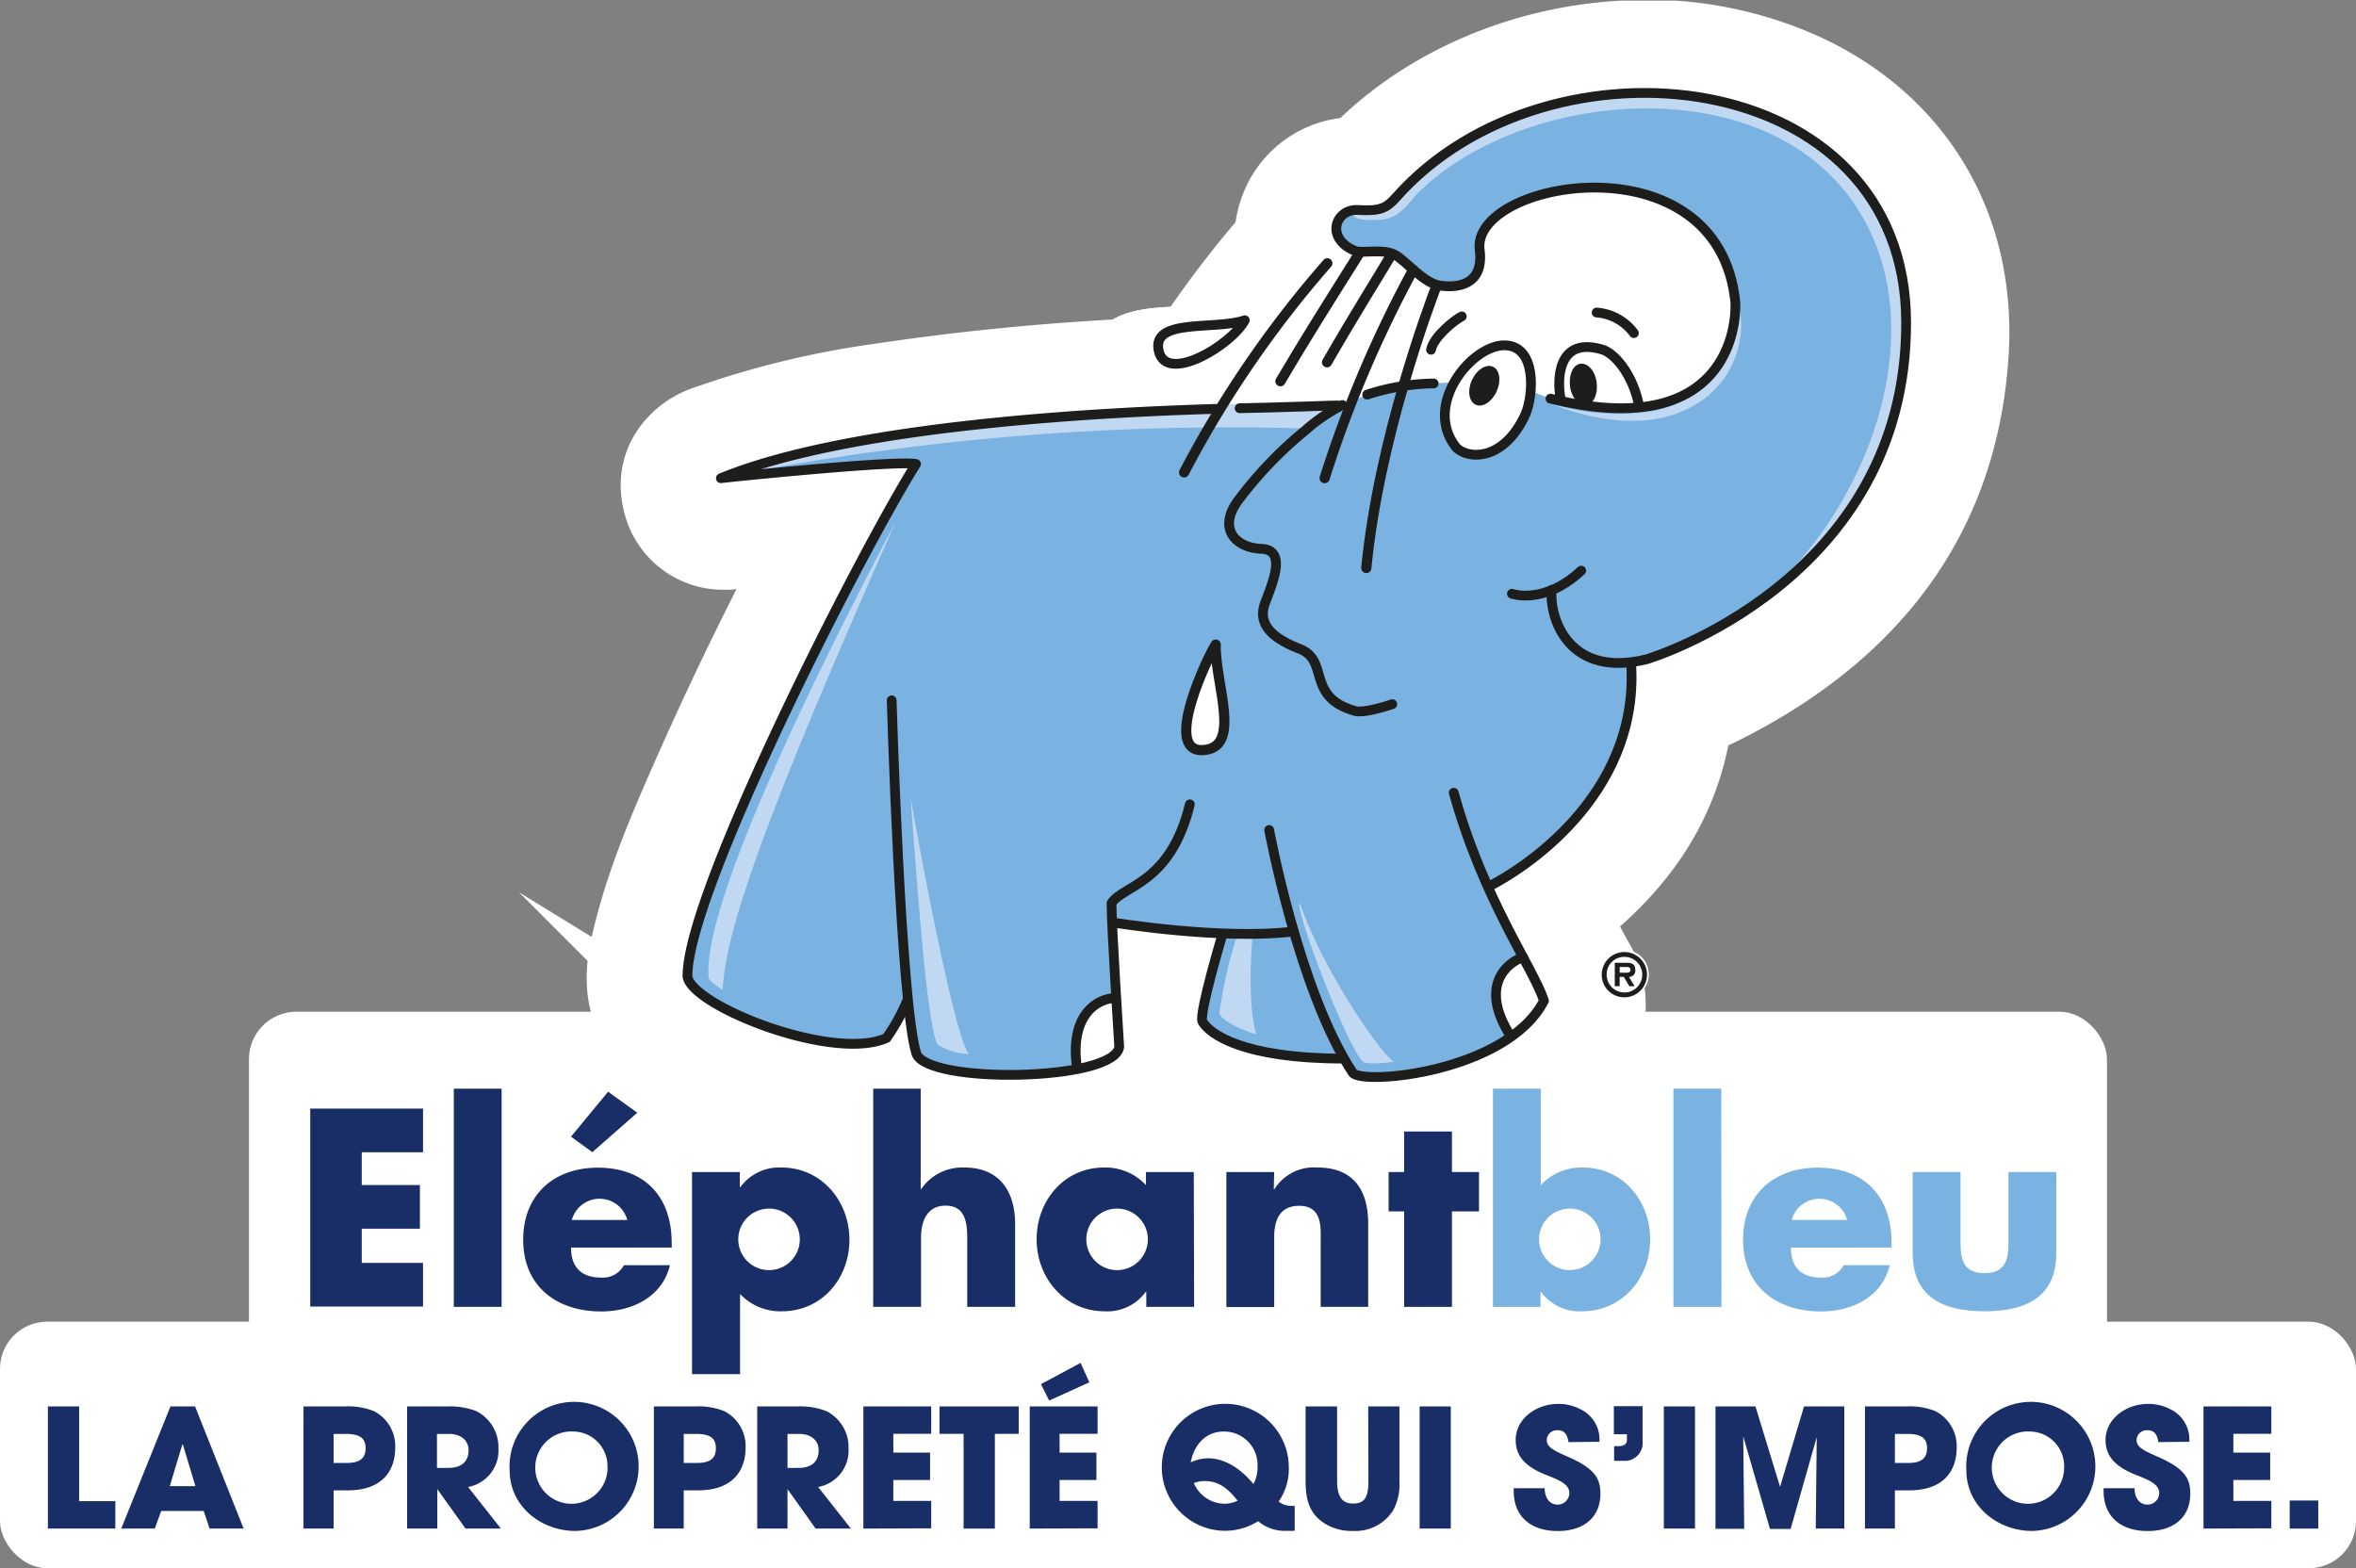<?xml version="1.0" encoding="UTF-8"?> <svg xmlns="http://www.w3.org/2000/svg" xmlns:xlink="http://www.w3.org/1999/xlink" viewBox="0 0 287.21 191.19"><rect x="0" y="0" width="287.21" height="191.19" fill="#808080" stroke="none"/><defs><style>.cls-1,.cls-10,.cls-9{fill:none;}.cls-2,.cls-3,.cls-4{fill:#fff;}.cls-3,.cls-4{stroke:#fff;stroke-miterlimit:10;}.cls-3{stroke-width:7.32px;}.cls-4{stroke-width:5.49px;}.cls-5{fill:#192d67;}.cls-6{clip-path:url(#clip-path);}.cls-7{fill:#7ab2e1;}.cls-8{fill:#c1d8f2;}.cls-10,.cls-9{stroke:#1d1d1b;stroke-linecap:round;stroke-linejoin:round;}.cls-9{stroke-width:1.19px;}.cls-10{stroke-width:1.24px;}.cls-11{fill:#1d1d1b;}</style><clipPath id="clip-path" transform="translate(0 -10.9)"><rect class="cls-1" x="40.02" y="10.98" width="208.2" height="136.32"></rect></clipPath></defs><g id="Calque_1" data-name="Calque 1"><rect class="cls-2" x="30.35" y="123.35" width="226.5" height="45.63" rx="5.77"></rect><path class="cls-3" d="M188.08,159.06a3.64,3.64,0,0,1-.13-.59c0-2.12,0-4.23,0-6.35,0-4.45,0-4.41-4.53-4.19-1.18.06-1.48.48-1.48,1.57,0,7.8,0,15.6,0,23.4,0,.57-.13,1.38.58,1.49,1.7.25,3.61.72,5.07-.25a1.31,1.31,0,0,1,1.75-.11,7.42,7.42,0,0,0,9.06-1.18,9.23,9.23,0,0,0,1-12C197,157.3,193,156.64,188.08,159.06Z" transform="translate(0 -10.9)"></path><path class="cls-3" d="M90.33,173.38c5.82,2.89,10.67,1.44,12.7-3.61a9.36,9.36,0,0,0-2.31-10.24c-2.74-2.42-6-2.61-9.46-.56-.23.14-.62.53-.7.31-.84-2.43-2.81-.81-4.2-1.18-1.59-.43-1.88.48-1.86,1.92.07,6.2,0,12.41,0,18.61,0,4.49,0,4.45,4.44,4.23,1-.05,1.4-.33,1.38-1.39C90.29,178.85,90.33,176.22,90.33,173.38Z" transform="translate(0 -10.9)"></path><path class="cls-3" d="M112.36,159.89v-8.15c0-3.83,0-3.75-3.93-3.82-1.54,0-2,.4-1.94,1.93.09,6.85,0,13.71,0,20.56,0,4.18,0,4.12,4.12,4.11,1.32,0,1.77-.34,1.74-1.71-.06-2.61,0-5.24.15-7.86a2.68,2.68,0,0,1,3-2.74c1.86.1,2.37,1.45,2.38,3.07,0,2.55,0,5.1,0,7.65,0,.61-.26,1.47.74,1.52,1.45.08,2.92.05,4.37,0,.68,0,.79-.52.78-1.07,0-3.5.12-7-.2-10.49-.38-4-3.54-6.08-7.49-5.27A9.1,9.1,0,0,0,112.36,159.89Z" transform="translate(0 -10.9)"></path><path class="cls-3" d="M37.85,162.29c0,3.5.06,7,0,10.51,0,1.36.42,1.75,1.75,1.72,3.29-.09,6.58-.16,9.86,0,2,.11,2.5-.5,2.38-2.42-.21-3.47.44-2.91-3.07-3a20,20,0,0,0-2.19,0c-1.55.15-2.36-.12-2.32-2s.55-2.37,2.22-2.1a6.72,6.72,0,0,0,1.1,0c4.17,0,4.13,0,3.86-4.1-.06-1-.33-1.27-1.28-1.23-1.45.06-2.92,0-4.38,0-1.19.07-1.39-.43-1.49-1.51-.18-2,.42-2.86,2.47-2.49a8.3,8.3,0,0,0,1.32,0c3.86,0,3.8,0,3.76-3.82,0-1.28-.44-1.59-1.65-1.57q-5.35.1-10.73,0c-1.27,0-1.63.41-1.6,1.64C37.9,155.43,37.85,158.86,37.85,162.29Z" transform="translate(0 -10.9)"></path><path class="cls-3" d="M145.66,166.24c0-2.19,0-4.38,0-6.56a3.84,3.84,0,0,0-.24-1.48c-.16-.35-5.4-.17-5.46.18-.23,1.27-.7.6-1.26.29a7.93,7.93,0,0,0-11.37,3.71,9.48,9.48,0,0,0,1.52,10,8,8,0,0,0,8.39,2.24c1-.36,1.85-2,3.35-.26.52.61,2.37,0,3.6.13s1.54-.35,1.5-1.49C145.61,170.76,145.66,168.5,145.66,166.24Z" transform="translate(0 -10.9)"></path><path class="cls-3" d="M155.56,159.64c-.08-1.45-.86-1.78-2-1.59a4.91,4.91,0,0,1-1.53,0c-1.89-.27-2.69.29-2.56,2.41.21,3.34.06,6.7.06,10.06,0,4,0,4,4,4,1.41,0,1.92-.33,1.87-1.81-.09-2.54,0-5.1.09-7.64a2.72,2.72,0,0,1,3.14-2.86c1.89.1,2.35,1.43,2.36,3.06v5c0,4.61,0,4.58,4.67,4.22.92-.07,1.3-.31,1.29-1.27,0-3.28.13-6.57-.1-9.83-.3-4.36-3.18-6.46-7.5-5.81A8.13,8.13,0,0,0,155.56,159.64Z" transform="translate(0 -10.9)"></path><path class="cls-3" d="M75.93,167.25c1.61,0,3.22-.06,4.82,0,1.13.07,1.3-.41,1.29-1.4,0-5.13-3.8-8.48-9.45-8.33-4.45.13-7.65,2.69-8.46,6.79-.85,4.29,1.05,8.25,4.73,9.82,4.28,1.83,9.55.82,11.83-2.29a8.64,8.64,0,0,0,.82-1.53c.26-.62.06-1-.67-.93-1.94.24-3.93-.55-5.8,1-1.56,1.31-4.32.22-5-1.57-.33-1-.43-1.71,1-1.63S74.33,167.25,75.93,167.25Z" transform="translate(0 -10.9)"></path><path class="cls-3" d="M224.32,167.24c1.53,0,3.06-.08,4.59,0s1.73-.5,1.65-1.79a8.26,8.26,0,0,0-7.2-7.85c-5.13-.64-9.06,1.47-10.39,5.58-2.27,7.05,3.33,13.17,10.74,11.74,2.53-.49,4.71-1.55,6-3.92.28-.51.81-1.5-.18-1.51-1.88,0-3.85-.72-5.66.7a3.45,3.45,0,0,1-5.21-1.25c-.51-1.12-.43-1.8,1.06-1.73S222.79,167.24,224.32,167.24Z" transform="translate(0 -10.9)"></path><path class="cls-3" d="M233.16,164c0,1.39,0,2.77,0,4.16.07,3.94,1.9,5.86,6.35,6.71,4.72.9,9.31-.76,10.52-3.83a6.13,6.13,0,0,0,.49-1.9c.09-2.33.12-4.66.13-7,0-4.31,0-4.25-4.34-4.17-1.44,0-1.7.6-1.67,1.84.06,2.4,0,4.81,0,7.22,0,1.82-.49,3.18-2.63,3.25-2,.06-3-.9-3.1-3.12a47.86,47.86,0,0,1,0-6.56c.19-2.15-.54-2.77-2.66-2.64-3.59.21-3.09-.37-3.14,3.19C233.15,162.14,233.16,163.09,233.16,164Z" transform="translate(0 -10.9)"></path><path class="cls-3" d="M209.91,161.1v-9.41c0-3.74,0-3.61-3.66-3.78-2-.1-2.4.64-2.37,2.48.1,6.78,0,13.57.05,20.35,0,4.24-.69,3.77,4.09,3.85,1.4,0,1.94-.44,1.91-1.89C209.86,168.83,209.91,165,209.91,161.1Z" transform="translate(0 -10.9)"></path><path class="cls-3" d="M55.55,161.31v9.19c0,4.07,0,4,4,4,1.42,0,1.85-.37,1.84-1.83-.08-6.86,0-13.71,0-20.57,0-4.29,0-4.24-4.22-4.2-1.21,0-1.63.32-1.61,1.58C55.6,153.44,55.55,157.37,55.55,161.31Z" transform="translate(0 -10.9)"></path><path class="cls-3" d="M171.27,168.68v1.76c0,4.28,0,4.23,4.34,4.08,1.14,0,1.52-.37,1.49-1.52-.07-2.77.05-5.54,0-8.31-.05-1.4.32-2.07,1.79-1.81,1.29.22,1.69-.4,1.57-1.6a20,20,0,0,1,0-2.19c0-.72-.29-1.16-1-1-2.31.46-2.44-.87-2.32-2.61.05-.73.47-2-.36-2.16a11.46,11.46,0,0,0-5,0c-1,.26-.3,1.82-.41,2.79s.27,2-1.42,2c-.89,0-.6,1-.54,1.62.11,1-.64,2.75.47,2.93,1.91.3,1.43,1.42,1.47,2.48S171.27,167.52,171.27,168.68Z" transform="translate(0 -10.9)"></path><path class="cls-3" d="M77.77,150.93c-3.3-2.86-3.3-2.86-5.87.29a15.66,15.66,0,0,0-1.1,1.34c-.34.52-1.39,1-.28,1.7.8.5,1.41,1.9,2.71.69C74.71,153.59,76.24,152.28,77.77,150.93Z" transform="translate(0 -10.9)"></path><path class="cls-3" d="M188.08,154.91c4.91-2.42,8.88-1.76,11.37,1.8a9.23,9.23,0,0,1-1,12,7.42,7.42,0,0,1-9.06,1.18,1.31,1.31,0,0,0-1.75.11c-1.46,1-3.37.5-5.07.25-.71-.11-.58-.92-.58-1.49,0-7.8,0-15.6,0-23.4,0-1.09.3-1.51,1.48-1.57,4.53-.22,4.53-.26,4.53,4.19,0,2.12,0,4.23,0,6.35A3.64,3.64,0,0,0,188.08,154.91Zm7,7.33a3.73,3.73,0,1,0-7.46-.2,3.48,3.48,0,0,0,3.67,3.7C193.61,165.79,195.05,164.46,195.08,162.24Z" transform="translate(0 -10.9)"></path><path class="cls-3" d="M90.33,169.23c0,2.84,0,5.47,0,8.09,0,1.06-.35,1.34-1.38,1.39-4.44.22-4.44.26-4.44-4.23,0-6.2,0-12.41,0-18.61,0-1.44.27-2.35,1.86-1.92,1.39.37,3.36-1.25,4.2,1.18.08.22.47-.17.7-.31,3.46-2.06,6.72-1.86,9.46.56A9.36,9.36,0,0,1,103,165.62C101,170.67,96.15,172.12,90.33,169.23Zm3.48-3.47a3.53,3.53,0,0,0,3.85-3.53A3.66,3.66,0,0,0,94,158.44a3.56,3.56,0,0,0-3.8,3.6A3.4,3.4,0,0,0,93.81,165.76Z" transform="translate(0 -10.9)"></path><path class="cls-3" d="M112.36,155.73a9.17,9.17,0,0,1,3.84-2.24c4-.81,7.11,1.26,7.49,5.27.32,3.47.15,7,.2,10.49,0,.55-.1,1.06-.78,1.07-1.45,0-2.92.06-4.37,0-1-.05-.74-.91-.74-1.52,0-2.55,0-5.1,0-7.65,0-1.62-.52-3-2.38-3.07a2.68,2.68,0,0,0-3,2.74c-.17,2.62-.21,5.25-.15,7.86,0,1.37-.42,1.71-1.74,1.71-4.12,0-4.12.07-4.12-4.11,0-6.85,0-13.71,0-20.56,0-1.53.4-2,1.94-1.93,3.93.07,3.93,0,3.93,3.82Z" transform="translate(0 -10.9)"></path><path class="cls-3" d="M37.85,158.14c0-3.43,0-6.86,0-10.29,0-1.23.33-1.67,1.6-1.64q5.37.1,10.73,0c1.21,0,1.63.29,1.65,1.57,0,3.82.1,3.82-3.76,3.82a8.3,8.3,0,0,1-1.32,0c-2-.37-2.65.52-2.47,2.49.1,1.08.3,1.58,1.49,1.51,1.46-.09,2.93,0,4.38,0,.95,0,1.22.28,1.28,1.23.27,4.1.31,4.1-3.86,4.1a6.72,6.72,0,0,1-1.1,0c-1.67-.27-2.19.33-2.22,2.1s.77,2.19,2.32,2a20,20,0,0,1,2.19,0c3.51.05,2.86-.5,3.07,3,.12,1.92-.41,2.53-2.38,2.42-3.28-.18-6.57-.11-9.86,0-1.33,0-1.78-.36-1.75-1.73C37.91,165.14,37.85,161.64,37.85,158.14Z" transform="translate(0 -10.9)"></path><path class="cls-3" d="M145.66,162.09c0,2.26,0,4.52,0,6.78,0,1.14-.34,1.57-1.5,1.49s-3.08.48-3.6-.13c-1.5-1.77-2.32-.1-3.35.26a8,8,0,0,1-8.39-2.24,9.48,9.48,0,0,1-1.52-10,7.93,7.93,0,0,1,11.37-3.71c.56.31,1,1,1.26-.29.06-.35,5.3-.53,5.46-.18a3.84,3.84,0,0,1,.24,1.48C145.67,157.71,145.66,159.9,145.66,162.09Zm-9.4,3.67a3.47,3.47,0,0,0,3.75-3.61,3.74,3.74,0,0,0-7.48,0A3.51,3.51,0,0,0,136.26,165.76Z" transform="translate(0 -10.9)"></path><path class="cls-3" d="M155.56,155.49a8.13,8.13,0,0,1,3.76-2c4.32-.65,7.2,1.45,7.5,5.81.23,3.26.05,6.55.1,9.83,0,1-.37,1.2-1.29,1.27-4.67.36-4.67.39-4.67-4.22v-5c0-1.62-.47-3-2.36-3.05a2.72,2.72,0,0,0-3.14,2.86c-.13,2.54-.18,5.1-.09,7.64,0,1.48-.46,1.83-1.87,1.81-4,0-4,0-4-4,0-3.36.15-6.72-.06-10.06-.13-2.12.67-2.68,2.56-2.41a4.91,4.91,0,0,0,1.53,0C154.7,153.71,155.48,154,155.56,155.49Z" transform="translate(0 -10.9)"></path><path class="cls-3" d="M75.93,163.1c-1.6,0-3.21.07-4.81,0s-1.36.67-1,1.63c.63,1.79,3.39,2.88,5,1.57,1.87-1.58,3.86-.79,5.8-1,.73-.09.93.31.67.93a8.64,8.64,0,0,1-.82,1.53c-2.28,3.11-7.55,4.12-11.83,2.29-3.68-1.58-5.58-5.53-4.73-9.82.81-4.1,4-6.66,8.46-6.79,5.65-.16,9.42,3.2,9.45,8.33,0,1-.16,1.47-1.29,1.4C79.15,163,77.54,163.1,75.93,163.1Zm-2.78-3.4a2,2,0,0,0,.65,0c.83-.26,2.37.68,2.42-.68,0-1.18-1.4-1.72-2.64-1.76a4.89,4.89,0,0,0-1.9.3c-.74.29-1.61.86-1.46,1.68s1.21.32,1.84.46A5,5,0,0,0,73.15,159.7Z" transform="translate(0 -10.9)"></path><path class="cls-3" d="M224.32,163.09c-1.53,0-3.07,0-4.6,0s-1.57.61-1.06,1.73a3.45,3.45,0,0,0,5.21,1.25c1.81-1.42,3.78-.71,5.66-.7,1,0,.46,1,.18,1.51-1.29,2.36-3.47,3.43-6,3.92-7.41,1.43-13-4.69-10.74-11.74,1.33-4.11,5.26-6.22,10.39-5.58a8.26,8.26,0,0,1,7.2,7.85c.08,1.29-.24,1.89-1.65,1.79S225.85,163.09,224.32,163.09Zm-2.54-3.44a2.91,2.91,0,0,0,.66,0c.78-.18,2.15.49,2.24-.54.1-1.2-1.17-1.71-2.35-1.78a6.32,6.32,0,0,0-1.74.1c-.89.2-1.83.75-1.74,1.68s1.19.41,1.84.53A5.66,5.66,0,0,0,221.78,159.65Z" transform="translate(0 -10.9)"></path><path class="cls-3" d="M233.16,159.89c0-.95,0-1.9,0-2.85.05-3.55-.45-3,3.14-3.18,2.12-.13,2.85.49,2.66,2.64a47.86,47.86,0,0,0,0,6.56c.1,2.22,1.14,3.18,3.1,3.12,2.14-.07,2.64-1.43,2.63-3.25,0-2.41,0-4.82,0-7.22,0-1.24.23-1.82,1.67-1.84,4.34-.08,4.36-.14,4.34,4.17,0,2.33,0,4.66-.13,7a6.13,6.13,0,0,1-.49,1.9c-1.21,3.07-5.8,4.73-10.52,3.83-4.45-.85-6.28-2.77-6.35-6.71C233.14,162.66,233.16,161.27,233.16,159.89Z" transform="translate(0 -10.9)"></path><path class="cls-3" d="M209.91,157c0,3.87,0,7.73,0,11.6,0,1.45-.51,1.91-1.91,1.89-4.78-.08-4.07.39-4.09-3.85,0-6.78,0-13.57-.05-20.35,0-1.85.33-2.58,2.37-2.48,3.65.17,3.66,0,3.66,3.78Z" transform="translate(0 -10.9)"></path><path class="cls-3" d="M55.55,157.16c0-3.94.05-7.88,0-11.81,0-1.26.4-1.56,1.61-1.58,4.22,0,4.22-.09,4.22,4.2,0,6.86,0,13.71,0,20.57,0,1.46-.42,1.84-1.84,1.83-4,0-4,0-4-4Z" transform="translate(0 -10.9)"></path><path class="cls-3" d="M171.27,164.53c0-1.16,0-2.33,0-3.5s.44-2.18-1.47-2.48c-1.11-.18-.36-1.91-.47-2.93-.06-.57-.35-1.63.54-1.62,1.69,0,1.32-1.07,1.42-2s-.57-2.53.41-2.79a11.46,11.46,0,0,1,5,0c.83.15.41,1.43.36,2.16-.12,1.74,0,3.07,2.32,2.61.74-.15,1,.29,1,1a20,20,0,0,0,0,2.19c.12,1.2-.28,1.82-1.57,1.6-1.47-.26-1.84.41-1.79,1.81.1,2.77,0,5.54,0,8.31,0,1.15-.35,1.48-1.49,1.52-4.34.15-4.34.2-4.34-4.08Z" transform="translate(0 -10.9)"></path><path class="cls-3" d="M77.77,146.78c-1.53,1.35-3.06,2.65-4.54,4-1.3,1.21-1.91-.19-2.71-.69-1.11-.68-.06-1.18.28-1.7a15.66,15.66,0,0,1,1.1-1.34C74.47,143.92,74.47,143.92,77.77,146.78Z" transform="translate(0 -10.9)"></path><path class="cls-3" d="M195.08,166.39c0,2.22-1.47,3.55-3.79,3.5a3.48,3.48,0,0,1-3.67-3.7,3.73,3.73,0,1,1,7.46.2Z" transform="translate(0 -10.9)"></path><path class="cls-3" d="M93.81,169.91a3.4,3.4,0,0,1-3.61-3.72,3.56,3.56,0,0,1,3.8-3.6,3.66,3.66,0,0,1,3.66,3.79A3.53,3.53,0,0,1,93.81,169.91Z" transform="translate(0 -10.9)"></path><path class="cls-3" d="M136.26,169.91a3.51,3.51,0,0,1-3.73-3.64,3.74,3.74,0,0,1,7.48,0A3.47,3.47,0,0,1,136.26,169.91Z" transform="translate(0 -10.9)"></path><path class="cls-3" d="M73.15,163.85a5,5,0,0,1-1.09,0c-.63-.14-1.66.5-1.84-.46s.72-1.39,1.46-1.68a4.89,4.89,0,0,1,1.9-.3c1.24,0,2.67.58,2.64,1.76,0,1.36-1.59.42-2.42.68A2,2,0,0,1,73.15,163.85Z" transform="translate(0 -10.9)"></path><path class="cls-3" d="M221.78,163.8a5.66,5.66,0,0,1-1.09,0c-.65-.12-1.73.45-1.84-.53s.85-1.48,1.74-1.68a6.32,6.32,0,0,1,1.74-.1c1.18.07,2.45.58,2.35,1.78-.09,1-1.46.36-2.24.54A2.91,2.91,0,0,1,221.78,163.8Z" transform="translate(0 -10.9)"></path><polygon class="cls-4" points="152.95 118.66 153.05 118.75 152.97 118.64 152.95 118.66"></polygon><rect class="cls-2" y="161.14" width="287.21" height="30.05" rx="5.74"></rect><path class="cls-5" d="M5.84,197.26V182.37H9.65v11.55h4.41v3.34Z" transform="translate(0 -10.9)"></path><path class="cls-5" d="M25.55,197.26l-.72-2.15H19.65l-.78,2.15H14.78l6-14.89h3l5.92,14.89ZM22.29,187l-.06,0-1.53,5.09h3.12Z" transform="translate(0 -10.9)"></path><path class="cls-5" d="M37,197.26V182.37h5a8.53,8.53,0,0,1,3.56.56,4.79,4.79,0,0,1,2.62,4.47c0,2.76-1.53,5.2-5.8,5.2H40.67v4.66Zm5.27-8c1.53,0,2.3-.52,2.3-1.79s-.75-1.75-2.44-1.75H40.67v3.54Z" transform="translate(0 -10.9)"></path><path class="cls-5" d="M56.75,197.26l-3.44-4.81h0v4.81H49.63V182.37H54.5a9,9,0,0,1,3.52.55,4.91,4.91,0,0,1,2.74,4.58,4.51,4.51,0,0,1-3.7,4.69l4,5.07Zm-2.07-7.4c1.51,0,2.44-.71,2.44-2.14,0-1.28-1-2-2.4-2H53.27v4.15Z" transform="translate(0 -10.9)"></path><path class="cls-5" d="M62.13,190.16a7.87,7.87,0,1,1,8,7.39C66,197.55,62.13,194.57,62.13,190.16Zm11.92-.32A4.21,4.21,0,0,0,70,185.43a4.41,4.41,0,1,0,4.07,4.41Z" transform="translate(0 -10.9)"></path><path class="cls-5" d="M79.71,197.26V182.37h5a8.53,8.53,0,0,1,3.56.56,4.79,4.79,0,0,1,2.62,4.47c0,2.76-1.53,5.2-5.8,5.2H83.35v4.66Zm5.27-8c1.53,0,2.29-.52,2.29-1.79s-.74-1.75-2.43-1.75H83.35v3.54Z" transform="translate(0 -10.9)"></path><path class="cls-5" d="M99.43,197.26,96,192.45h0v4.81H92.31V182.37h4.87a9,9,0,0,1,3.52.55,4.91,4.91,0,0,1,2.74,4.58,4.51,4.51,0,0,1-3.71,4.69l4,5.07Zm-2.07-7.4c1.51,0,2.44-.71,2.44-2.14,0-1.28-1-2-2.4-2H96v4.15Z" transform="translate(0 -10.9)"></path><path class="cls-5" d="M105.25,197.26V182.37h8.27v3.34H108.9V188h4.48v3.34H108.9v2.55h4.62v3.34Z" transform="translate(0 -10.9)"></path><path class="cls-5" d="M117.47,197.26V185.71h-2.94v-3.34h9.66v3.34h-2.91v11.55Z" transform="translate(0 -10.9)"></path><path class="cls-5" d="M125.53,197.26V182.37h8.27v3.34h-4.63V188h4.49v3.34h-4.49v2.55h4.63v3.34Zm2.37-15.61-1-2,4.83-2.59,1.07,2.37Z" transform="translate(0 -10.9)"></path><path class="cls-5" d="M157.83,197.53a8.8,8.8,0,0,1-.92,0,5,5,0,0,1-3.53-1.17,7.67,7.67,0,0,1-4.18,1.17,7.74,7.74,0,1,1,7.91-7.85,7,7,0,0,1-1.23,4.28,2.33,2.33,0,0,0,1.55.53,3,3,0,0,0,.4,0Zm-12.68-8.34a5.23,5.23,0,0,1,2.12-.5c1.93,0,3.9,1.15,5.53,3.14a4.31,4.31,0,0,0,.5-2.19,4.07,4.07,0,0,0-4.14-4.21c-2,0-3.55,1.41-4,3.74Zm1.69,2.28a3.91,3.91,0,0,0-1.31.24,4.13,4.13,0,0,0,3.63,2.52,3.69,3.69,0,0,0,1.71-.37C149.5,192.11,148.37,191.47,146.84,191.47Z" transform="translate(0 -10.9)"></path><path class="cls-5" d="M166.79,182.37h3.81v9.12a6.7,6.7,0,0,1-.75,3.52,5.45,5.45,0,0,1-4.91,2.54,6.29,6.29,0,0,1-3.18-.75c-1.75-1-2.6-2.41-2.6-5.29v-9.14H163v9.08c0,1.85.58,2.76,1.93,2.76s1.89-.65,1.89-2.74Z" transform="translate(0 -10.9)"></path><path class="cls-5" d="M173.06,197.26V182.37h3.8v14.89Z" transform="translate(0 -10.9)"></path><path class="cls-5" d="M191.21,186.72c-.16-1.07-.6-1.45-1.35-1.45a1.24,1.24,0,0,0-1.3,1.17c0,.88.8,1.28,2.43,2,3.28,1.41,4.11,2.6,4.11,4.55,0,2.88-2,4.57-5.2,4.57s-5.37-1.69-5.37-4.89v-.33h3.78c0,1.23.63,2,1.57,2a1.42,1.42,0,0,0,1.43-1.43c0-1.19-1.65-1.71-3-2.26-2.43-1-3.54-2.27-3.54-4.2,0-2.54,2.46-4.39,5.19-4.39a5.68,5.68,0,0,1,2.64.62,4.09,4.09,0,0,1,2.38,4Z" transform="translate(0 -10.9)"></path><path class="cls-5" d="M196.77,189v-1.79h.56c.61,0,1-.26,1-.72v-.73h-1.59v-3.42h3.5v4.33a2.16,2.16,0,0,1-2,2.33Z" transform="translate(0 -10.9)"></path><path class="cls-5" d="M202.83,197.26V182.37h3.8v14.89Z" transform="translate(0 -10.9)"></path><path class="cls-5" d="M221.35,197.26l.12-11.15,0,0-3.18,11.19h-2.52L212.51,186l.12,11.29h-3.5V182.37H214l3,9.8h0l2.92-9.8h4.91v14.89Z" transform="translate(0 -10.9)"></path><path class="cls-5" d="M227.35,197.26V182.37h5a8.53,8.53,0,0,1,3.56.56,4.79,4.79,0,0,1,2.62,4.47c0,2.76-1.53,5.2-5.8,5.2H231v4.66Zm5.27-8c1.53,0,2.3-.52,2.3-1.79s-.75-1.75-2.44-1.75H231v3.54Z" transform="translate(0 -10.9)"></path><path class="cls-5" d="M239.71,190.16a7.87,7.87,0,1,1,8,7.39C243.59,197.55,239.71,194.57,239.71,190.16Zm11.92-.32a4.22,4.22,0,0,0-4.07-4.41,4.41,4.41,0,1,0,4.07,4.41Z" transform="translate(0 -10.9)"></path><path class="cls-5" d="M263.12,186.72c-.16-1.07-.6-1.45-1.35-1.45a1.24,1.24,0,0,0-1.31,1.17c0,.88.81,1.28,2.44,2,3.28,1.41,4.11,2.6,4.11,4.55,0,2.88-2,4.57-5.2,4.57s-5.37-1.69-5.37-4.89v-.33h3.78c0,1.23.63,2,1.57,2a1.42,1.42,0,0,0,1.43-1.43c0-1.19-1.65-1.71-3-2.26-2.43-1-3.54-2.27-3.54-4.2,0-2.54,2.46-4.39,5.19-4.39a5.68,5.68,0,0,1,2.64.62,4.09,4.09,0,0,1,2.38,4Z" transform="translate(0 -10.9)"></path><path class="cls-5" d="M268.62,197.26V182.37h8.27v3.34h-4.63V188h4.49v3.34h-4.49v2.55h4.63v3.34Z" transform="translate(0 -10.9)"></path><path class="cls-5" d="M279.13,197.26v-3.42h3.48v3.42Z" transform="translate(0 -10.9)"></path><g class="cls-6"><path class="cls-4" d="M132.87,124.57c.64.9,1.65.81,2.56.9,2.18.23,4.36.47,6.55.55,1.33,0,1.62.5,1.25,1.71-.51,1.68-.92,3.38-1.34,5.07-1,4-.5,4.9,3.33,6.48a33.23,33.23,0,0,0,12,2.07c.76,0,1.62-.25,2.07.75.56,1.25,1.7,1.47,2.93,1.48A31.8,31.8,0,0,0,179,139.24a16.91,16.91,0,0,0,3.85-3.21,3.42,3.42,0,0,0,.56-4.51c-1.69-3-3.1-6.11-4.8-9.08-.95-1.67-.63-2.44,1-3.49,8.92-5.74,15.06-13.32,15.25-24.5,0-1,.48-1.3,1.32-1.6a50.68,50.68,0,0,0,6.08-2.43c15-7.6,24.7-19,26-36.41.94-12.41-4.92-22.62-16.1-27.79-14.77-6.82-35-3.06-46.21,8.7-1.42,1.48-2.8,2.43-4.92,2.17A2.79,2.79,0,0,0,157.89,39,2.73,2.73,0,0,0,159,42.46c1.24.76.76,1.35.22,2.22q-3.8,6-7.48,12.09c-.38.63-1.58,1.54-.5,2.14s1.24-.92,1.65-1.57q4-6.27,7.85-12.63c.73-1.19,1.55-1.77,3.06-1-2.22,3.71-4.41,7.31-6.52,11-.34.58-1.42,1.37-.36,2,.87.5,1.06-.7,1.41-1.26,2-3.29,4-6.62,6-9.89.33-.52.31-1.85,1.55-1.18s.54,1.42.13,2.2a123.5,123.5,0,0,0-5.89,12.68,2.29,2.29,0,0,1-2.39,1.64c-3.92.25-7.87,0-11.78.54l-.62-.19a123.24,123.24,0,0,1,11.47-15.7c.4-.48,1.5-1,.67-1.73s-1.24.41-1.66.9a116.9,116.9,0,0,0-11.06,14.93,3.16,3.16,0,0,1-2.95,1.68,322.3,322.3,0,0,0-38.36,3.32,97.79,97.79,0,0,0-19.3,4.7c-.54.21-1.51.23-1.26,1.15.21.75,1,.38,1.53.34,4-.35,8-.76,12-1.09,3.06-.26,6.14-.44,9.52-.68-.39.77-.57,1.16-.78,1.53a402.53,402.53,0,0,0-19.54,38.82c-2.6,5.94-5.13,11.91-6.58,18.27-.8,3.51-.39,4.68,2.68,6.55a36.16,36.16,0,0,0,14.32,5.06c3.52.45,7.26,1.34,9.69-3,.14.88.22,1.3.28,1.72.51,3.28,1.17,4,4.48,4.69a37.85,37.85,0,0,0,10,.72,33,33,0,0,0,9-1.43c2-.7,3.05-1.85,2.83-4.22-.4-4.35-.49-8.73-.71-13.09Z" transform="translate(0 -10.9)"></path><path class="cls-4" d="M139.24,57a13.13,13.13,0,0,0,8.18-5.15c.49-.62.51-1.46-.52-1.23-2.92.62-6,.19-8.84,1.14-1.39.46-2.29,1.36-2.06,2.9S137.28,57,139.24,57Z" transform="translate(0 -10.9)"></path><path class="cls-4" d="M139.24,57c-2,0-3-.76-3.24-2.34s.67-2.44,2.06-2.9c2.87-.95,5.92-.52,8.84-1.14,1-.23,1,.61.52,1.23A13.13,13.13,0,0,1,139.24,57Zm6-4.51a16.31,16.31,0,0,0-6.45.37c-.92.18-1.75.63-1.48,1.76s1.23,1.31,2.26,1.05a12.46,12.46,0,0,0,5.62-3.22l-.08-.12Z" transform="translate(0 -10.9)"></path><path class="cls-4" d="M171.52,59c1.1-1.34,1.92-2.9,3.37-3.93,1.65-1.16,3.38-2.11,5.43-1.15s2.14,2.76,2.27,4.6l.12,1.72a13.8,13.8,0,0,1-2.46,5.26c-1.92,2.28-4.61,3.19-6.74,2.24-1.89-.85-3-3.36-2.57-6.21A25,25,0,0,1,171.52,59Zm9.84.09c.12-3.39-1.53-5-4.12-4a8.73,8.73,0,0,0-5,8.21c.14,1.35.53,2.63,1.86,3.23a3.7,3.7,0,0,0,3.88-.7A8.75,8.75,0,0,0,181.36,59.09Z" transform="translate(0 -10.9)"></path><path class="cls-4" d="M145.42,99.51a5.85,5.85,0,0,1-.6,2.83,3,3,0,0,1-3.49,1.6,2.49,2.49,0,0,1-2-2.77c.09-3.88,1.75-7.28,3.45-10.65a.88.88,0,0,1,.87-.54c.43,0,.55.4.6.78C144.66,93.71,145.05,96.65,145.42,99.51Zm-2.29-6.45a19.33,19.33,0,0,0-2.41,8c0,.78.2,1.51,1.14,1.59a1.66,1.66,0,0,0,1.79-1,5,5,0,0,0,.34-2.79C143.73,97.1,143.47,95.32,143.13,93.06Z" transform="translate(0 -10.9)"></path><path class="cls-4" d="M100.68,84l-.12,0a.53.53,0,0,1,0-.17s.08,0,.12,0Z" transform="translate(0 -10.9)"></path><path class="cls-4" d="M161.83,59.41A82.53,82.53,0,0,1,167.35,47c.22-.42.41-1.1,1.08-.58.46.36,1.33.45,1,1.42-1.14,3.37-2.07,6.83-3.45,10.1C165.36,59.46,163.23,58.69,161.83,59.41Z" transform="translate(0 -10.9)"></path><path class="cls-4" d="M158.12,62.77l.44-.16c0,.16-.05.32-.07.47Z" transform="translate(0 -10.9)"></path><path class="cls-4" d="M145.2,52.46a12.62,12.62,0,0,1-5.63,3.21c-1,.26-2,.14-2.26-1.05s.56-1.58,1.48-1.76a16.31,16.31,0,0,1,6.45-.37Z" transform="translate(0 -10.9)"></path><path class="cls-4" d="M145.24,52.49l-.13-.16.09.13Z" transform="translate(0 -10.9)"></path><path class="cls-4" d="M169.15,53.73c1.24-.93,2-2.38,3.37-3.16.49-.28,1-.86,1.48-.19.36.52-.26.87-.67,1.16a10,10,0,0,0-2.58,2.58c-.29.43-.3,1.27-1.1,1.06s-.17-1-.45-1.49Z" transform="translate(0 -10.9)"></path><path class="cls-4" d="M181.36,59.1A8.74,8.74,0,0,1,178,65.86a3.7,3.7,0,0,1-3.88.7c-1.33-.6-1.72-1.88-1.86-3.23a8.73,8.73,0,0,1,5-8.21C179.83,54.12,181.48,55.7,181.36,59.1Zm-6.93.53c0,1.09.4,2,1.47,1.82,1.54-.3,2.18-1.56,2.22-3.07,0-.94-.25-1.88-1.43-1.68C175.07,57,174.64,58.32,174.43,59.63Z" transform="translate(0 -10.9)"></path><path class="cls-4" d="M143.13,93.06c.34,2.26.6,4,.86,5.81a5,5,0,0,1-.34,2.79,1.66,1.66,0,0,1-1.79,1c-.94-.08-1.16-.81-1.14-1.59A19.33,19.33,0,0,1,143.13,93.06Z" transform="translate(0 -10.9)"></path><path class="cls-4" d="M179,62.59l-.07-.05a6.41,6.41,0,0,0-.32-2.23,1.4,1.4,0,0,0-.71-.78,4.69,4.69,0,0,0,.18-1.15c0-.71-.14-1.43-.73-1.64a1.37,1.37,0,0,0-.75-.51,2.28,2.28,0,0,0-2,.69,8.65,8.65,0,0,0-2.15,2.9,6,6,0,0,0-.87,3.48,11.51,11.51,0,0,0,.36,2.92c.23.91.66,2,1.75,2a2.46,2.46,0,0,0,2.15-1.59,6.66,6.66,0,0,1,2.46.27,2.3,2.3,0,0,0,1.38-2A3.07,3.07,0,0,0,179,62.59Z" transform="translate(0 -10.9)"></path><path class="cls-2" d="M166.79,152.73a12.58,12.58,0,0,1-7.53-2.33,39,39,0,0,1-12.86-2.66,24,24,0,0,1-2.87-1.39,13.66,13.66,0,0,1-6.28,4.21,41.73,41.73,0,0,1-11.52,1.92c-.93.05-1.86.08-2.77.08a46.91,46.91,0,0,1-9.64-1,16.23,16.23,0,0,1-6.78-2.89c-.63.06-1.29.1-2,.1a30.07,30.07,0,0,1-4.27-.36l-.72-.09A45.34,45.34,0,0,1,81.69,142c-6.44-3.92-8.55-9-6.85-16.41,1.6-7,4.28-13.43,7.12-19.9C85.87,96.79,90.09,88,94.54,79.5l-4.27.38a11.19,11.19,0,0,1-2,.17,9.7,9.7,0,0,1-9.5-7.2,9.89,9.89,0,0,1,7.15-12.21,108.13,108.13,0,0,1,20.79-5.07,316.74,316.74,0,0,1,36.6-3.3,127.44,127.44,0,0,1,9.75-13,2.43,2.43,0,0,1,.18-.4,12.19,12.19,0,0,1,.71-3.08,12,12,0,0,1,10.65-7.91c8.95-9,22.3-14.28,35.92-14.28a48.14,48.14,0,0,1,20.09,4.26c14.63,6.76,22.62,20.51,21.4,36.79-1.47,19.44-11.9,34.2-31,43.89-.87.44-1.8.86-2.84,1.28-1.43,9.06-6.2,16.89-14.19,23.33.67,1.32,1.31,2.57,2,3.81a12.47,12.47,0,0,1-1.79,15.22,25.36,25.36,0,0,1-5.95,4.91,41,41,0,0,1-20.95,5.6Z" transform="translate(0 -10.9)"></path><path class="cls-2" d="M200.54,16.39a45.24,45.24,0,0,1,18.94,4c13.54,6.26,21,19,19.81,34.09C237.9,72.91,228,86.92,209.78,96.14a38.61,38.61,0,0,1-4.1,1.76c-1.08,9.68-6.17,17.9-15.18,24.52.3.56.58,1.13.86,1.68.73,1.43,1.46,2.87,2.25,4.26a9.77,9.77,0,0,1-1.42,12,22.55,22.55,0,0,1-5.33,4.4A38.17,38.17,0,0,1,167.3,150h-.47a9.68,9.68,0,0,1-6.54-2.29,37.32,37.32,0,0,1-12.84-2.5,16.17,16.17,0,0,1-4.72-2.78,10.2,10.2,0,0,1-6.38,5.55,39.38,39.38,0,0,1-10.77,1.77c-.88,0-1.75.07-2.62.07a44.29,44.29,0,0,1-9.07-.92,12.46,12.46,0,0,1-6.48-3.09,15.6,15.6,0,0,1-2.83.24,26.71,26.71,0,0,1-3.9-.33l-.73-.09a42.81,42.81,0,0,1-16.84-6c-5.41-3.29-7-7.18-5.6-13.45,1.55-6.8,4.18-13.06,7-19.41,4.6-10.47,9.58-20.7,14.88-30.52l-3.87.36-5.56.51a9.41,9.41,0,0,1-1.63.15,6.94,6.94,0,0,1-6.85-5.18,7.13,7.13,0,0,1,5.36-8.88,105.53,105.53,0,0,1,20.37-5A320.72,320.72,0,0,1,144.86,55a125,125,0,0,1,10.69-14.29l.12-.42L156,40a9.43,9.43,0,0,1,.6-3.19,9.17,9.17,0,0,1,8.7-6.13l.53,0,.17-.18c8.71-9.12,21.74-14.11,34.59-14.11M187.89,49a10,10,0,0,1,2.14-1,11.68,11.68,0,0,1,3.78-.64,11.43,11.43,0,0,1,7.94,3.3,15.58,15.58,0,0,1,1.79,2c1.69-2.41.92-6.36-1.69-8.43-1.71-1.36-4.7-2.07-7.66-2.1l-6.61,6.74a2.85,2.85,0,0,1,.31.12M200.54,10.9c-14,0-27.7,5.35-37.14,14.39a14.67,14.67,0,0,0-12,9.6,15.31,15.31,0,0,0-.78,3.1,129.77,129.77,0,0,0-8.79,11.59,313.35,313.35,0,0,0-35.52,3.28A111.18,111.18,0,0,0,85.07,58c-5.94,1.78-11,7.76-8.93,15.53A12.42,12.42,0,0,0,88.29,82.8c.5,0,1,0,1.5-.08-3.63,7.14-7.09,14.47-10.34,21.88-2.9,6.6-5.63,13.13-7.29,20.4-2,8.53.7,14.86,8.1,19.36a48,48,0,0,0,19,6.7l.69.1a35,35,0,0,0,4.63.37c.4,0,.79,0,1.18,0a20,20,0,0,0,7,2.76,49.66,49.66,0,0,0,10.21,1c1,0,1.94,0,2.91-.08a44.24,44.24,0,0,0,12.27-2.06,17.29,17.29,0,0,0,6-3.43c.4.19.82.37,1.25.55a41.43,41.43,0,0,0,13,2.81,15.78,15.78,0,0,0,8.42,2.39h.54a43.68,43.68,0,0,0,22.33-6,28,28,0,0,0,6.6-5.43,15.12,15.12,0,0,0,2.15-18.43c-.32-.57-.64-1.16-.95-1.76,7.09-6.23,11.52-13.63,13.2-22.08.56-.25,1.11-.51,1.63-.78,20-10.14,31-25.66,32.5-46.12,1.32-17.47-7.27-32.24-23-39.49a51,51,0,0,0-21.24-4.52Z" transform="translate(0 -10.9)"></path><path class="cls-4" d="M145.6,52.15a.43.43,0,0,0-.14-.23l-.11-.09a.5.5,0,0,0-.27-.07s-.05,0-.08,0a2,2,0,0,0-1.24,0,11,11,0,0,0-3.09,0,9,9,0,0,0-1.7.42,4.42,4.42,0,0,0-1.68.87,1.59,1.59,0,0,0-.16,2.1,2.19,2.19,0,0,0,1.84.74,4.13,4.13,0,0,0,1-.2.91.91,0,0,0,.89.19A15.26,15.26,0,0,0,145,53.66a.88.88,0,0,0,.26-.85h.06a.61.61,0,0,0,.29-.29.39.39,0,0,0,0-.21Z" transform="translate(0 -10.9)"></path></g></g><g id="Calque_2" data-name="Calque 2"><path class="cls-2" d="M215,23.23c-15.64-5.94-35.49-1.34-46.18,10.71-.78.87-1,1.08-3.22,1a4.21,4.21,0,0,0-4.41,3.19,3.76,3.76,0,0,0-.1.9,4.19,4.19,0,0,0,.73,2.33l-.29,0a1.82,1.82,0,0,0-1.26.58,124.23,124.23,0,0,0-12.67,17.24c-16.14.5-44.87,2.27-60.23,8.55a1.81,1.81,0,0,0-1.13,1.68,1.72,1.72,0,0,0,.06.44,1.81,1.81,0,0,0,2,1.35c4.19-.46,15-1.48,20.35-1.73-3.77,6.47-10,18.21-15.5,30.08-5,10.68-10.92,24.58-10.92,30.34v.29c.18,1.6,1.69,3.18,4.6,4.84,5.78,3.29,16.68,6.55,22.14,4.11a1.76,1.76,0,0,0,.74-.61l0-.06c.11.57.23,1.05.34,1.42v0c.62,1.87,3.15,3,7.71,3.56a55.08,55.08,0,0,0,10,.11c6.69-.59,10.13-2.14,10.52-4.74v-.38c0-.08-.49-7.68-.76-12.93,2.06.28,5.46.7,9.19.93-1.58,5.56-1.92,7.78-1.92,8.78a2,2,0,0,0,.13.82l.12.27c1.81,3.29,8.43,5.31,17.76,5.44.2.32.39.63.58.92v0c.55.79,1.68,1.55,5.87,1.27,5.46-.36,16.76-3,20.5-10.2a1.73,1.73,0,0,0,.21-.83,1.76,1.76,0,0,0-.09-.55,39.06,39.06,0,0,0-2.6-5.47,1.35,1.35,0,0,0-.15-.26c-1-1.87-2.2-4.14-3.43-6.78a39.77,39.77,0,0,0,9.6-7.83,27.2,27.2,0,0,0,7.32-18.41c0-.12,0-.24,0-.37l.48-.11h.07a53.52,53.52,0,0,0,16.38-8.94c7.51-6,16.46-16.69,16.46-33.7C234,37.73,227.1,27.81,215,23.23Zm-9,33.29a11.05,11.05,0,0,1-5,2.18c-.94-3.14-2.87-5.72-5-6.59l-.13,0c-2.46-.78-4.43-.52-5.84.75a6.45,6.45,0,0,0-1.82,4.7,7.73,7.73,0,0,0-1.08-4,4.49,4.49,0,0,0-3.77-2.05c-2.62-.06-5.65,2-7.49,5a1.79,1.79,0,0,0-1.25-.46c-.63,0-1.25,0-1.86.1.19-.75.37-1.5.42-1.68a1.51,1.51,0,0,0,.89.57,1.47,1.47,0,0,0,1.73-1.16c.17-.86,2.15-2.63,3-3a1.47,1.47,0,0,0,.66-2,1.49,1.49,0,0,0-2-.66,12.92,12.92,0,0,0-3,2.45c.24-.69.48-1.38.72-2.05l.32-.81a6.31,6.31,0,0,0,5.18-1.37,5.55,5.55,0,0,0,1.44-4.87v-.1c-.18-1.06.72-2,1.51-2.64a16.7,16.7,0,0,1,8.09-2.84,20.54,20.54,0,0,1,10.13,1.32,12.44,12.44,0,0,1,7.74,10.83v.23C209.63,49.63,209.35,53.82,206,56.52Zm-63.29.17h0c3.55.45,8.93-3.46,10.3-6.07a1.44,1.44,0,0,0-.18-1.63,1.45,1.45,0,0,0-1.59-.43,17.79,17.79,0,0,1-4.13.54c-2.85.18-5.54.35-6.81,2a3.39,3.39,0,0,0-.5,2.88A3.32,3.32,0,0,0,142.74,56.69Zm52-9.16a1.47,1.47,0,0,0-.24,2.94,4.82,4.82,0,0,1,3.41,1.82,1.47,1.47,0,1,0,2.5-1.56A7.72,7.72,0,0,0,194.76,47.53ZM198,126.7a3,3,0,1,0,3,3A3,3,0,0,0,198,126.7Z" transform="translate(0 -10.9)"></path><path class="cls-7" d="M170.17,34.91c-1.25,1.41-2,1.72-4.69,1.57s-4.07,3.44-.32,5c.94.31,3.45-.31,4.86.47s3.44,3.44,5.48,3.75,5.32,0,4.85-4.22c-1.41-8.61,29.12-14.09,31.15,6.26.16,4.38-2.19,16.75-22.54,11.74l-2.43-.94a10.35,10.35,0,0,1-.62,2.82c-2.74,6-7.28,5.48-8.54,4-1.91-2.48-1.52-5.44-.15-7.85l-2.5.14a27.23,27.23,0,0,0-8.1,1.36l-3,1.27s-56.09.18-75.77,8.92c2.82-.32,21.6-2.2,23.79-1.73-6.88,11-28,52.45-27.86,62.47.4,3.53,17.7,10.45,24.26,7.51a23.13,23.13,0,0,0,2.51-4.54l.08-.2a43.68,43.68,0,0,0,1,6.62c.89,2.65,12.54,3.28,19.54,1.93-.17-4.18.75-5.06.93-6.3a6.57,6.57,0,0,1,3.91-2.63c0-2.7-.36-6.56-.47-9,0,0,6.58,1,13.49,1.28,0,0-2.88,9.66-2.49,10.76.86,1.56,5,4.54,17.22,4.54h.05c.34.59.69,1.17,1,1.72.88,1.25,12.42.5,19.3-4.37-1-1.91-1.88-4.18-1.52-6.3s2.93-3.53,2.93-3.53-2.74-5.14-4.23-8.49h.11c4.07-2,18.16-11,17.38-26.77v-.58a18.15,18.15,0,0,0,1.88-.36s31.62-9.39,31.62-41S188.64,14.09,170.17,34.91Zm-23.58,67.44c-4.92.19.77-11.63,1.61-12.86C148.09,94.25,151.5,102.17,146.59,102.35Z" transform="translate(0 -10.9)"></path><path class="cls-8" d="M89.88,68.75a315.93,315.93,0,0,1,69.6-5.6c1.22-1,2.35-2.35,4.17-2.87C158,58.45,89.52,64.23,89.88,68.75Z" transform="translate(0 -10.9)"></path><path class="cls-8" d="M166.18,36.43c-1.61,0-1.77,1.29.65,1.29s3.39,0,5.64-2.9c12.13-12.57,40.79-15.82,52.78-.17s1.83,40.44-12.39,50.61c27.43-17.89,19.51-45.12,14.72-51.13-22-23.87-52.85-5.12-55.91-.92S166.18,36.43,166.18,36.43Z" transform="translate(0 -10.9)"></path><path class="cls-8" d="M204.54,61.26c-7,2.64-15.34-1.11-15.34-1.11a27.26,27.26,0,0,0,12.44.84c6.75-1.18,10.23-8.85,10.09-13.29C213,50.26,212.48,58.26,204.54,61.26Z" transform="translate(0 -10.9)"></path><path class="cls-8" d="M150.66,125.4a55.17,55.17,0,0,0-2,8.94c0,1,3.45,2.44,4.47,2.64-1.22-4.47-.41-12.19-.41-12.19l-2,.61" transform="translate(0 -10.9)"></path><path class="cls-8" d="M158.45,121c-.74.47,5.78,17.61,7.69,19.32.51.46,3.55.08,3.83,0C169.07,140.36,161.43,129.7,158.45,121Z" transform="translate(0 -10.9)"></path><path class="cls-8" d="M111,108.13c.68,8.66,2,28.73,3.38,30.18a7.74,7.74,0,0,0,3.74,1.09C116.09,137,111,108.13,111,108.13Z" transform="translate(0 -10.9)"></path><path class="cls-8" d="M109.2,74.48C97.83,96,85.58,121.85,86.39,130.12c.15.56,1.71,1.46,1.71,1.46C88.45,124.19,93.42,110.1,109.2,74.48Z" transform="translate(0 -10.9)"></path><path class="cls-9" d="M183.45,53c-4-.08-10,7.21-6,12.37,1.25,1.49,5.79,2,8.53-4C187,58.86,187.28,53.07,183.45,53Z" transform="translate(0 -10.9)"></path><path class="cls-9" d="M190.26,59.57c-.47-2.27-.47-7.83,5.24-6,1.72.71,3.68,3.45,4.31,6.81" transform="translate(0 -10.9)"></path><path class="cls-9" d="M135.62,123.36s13.31,2.19,22.08,1.1" transform="translate(0 -10.9)"></path><path class="cls-9" d="M149,124.9s-2.82,9.42-2.43,10.52c.86,1.56,5,4.54,17.22,4.54" transform="translate(0 -10.9)"></path><path class="cls-9" d="M198.87,92.21c.78,15.81-13.31,24.73-17.38,26.77" transform="translate(0 -10.9)"></path><path class="cls-9" d="M184.31,83.29s3.91,1.4,8.45-2.82" transform="translate(0 -10.9)"></path><path class="cls-9" d="M189.16,82.82c-.31,3.6,2.19,10.8,11.59,8.45,0,0,31.62-9.39,31.62-41s-43.68-36.16-62.15-15.34c-1.25,1.41-2,1.72-4.7,1.57s-4.07,3.44-.31,5c.94.31,3.45-.31,4.85.47s3.45,3.44,5.48,3.75,5.33,0,4.86-4.22c-1.41-8.61,29.11-14.09,31.15,6.26.16,4.38-2.19,16.75-22.54,11.74" transform="translate(0 -10.9)"></path><path class="cls-9" d="M174.77,57.65a27.23,27.23,0,0,0-8.1,1.36" transform="translate(0 -10.9)"></path><path class="cls-9" d="M151.75,49.94c-3.6,1.25-11.43-.31-10.49,3.76S150.18,52.92,151.75,49.94Z" transform="translate(0 -10.9)"></path><path class="cls-9" d="M178.2,49.47c-.94.47-3.44,2.51-3.75,4.07" transform="translate(0 -10.9)"></path><path class="cls-9" d="M194.64,49a6.26,6.26,0,0,1,4.54,2.51" transform="translate(0 -10.9)"></path><path class="cls-9" d="M163.06,60.33c-.73,0-7.45.27-11.94.34" transform="translate(0 -10.9)"></path><path class="cls-9" d="M148.23,60.75c-15.35.45-44.91,2.13-60.35,8.45,2.82-.32,21.6-2.2,23.79-1.73-6.89,11-28,52.45-27.86,62.47.4,3.53,17.7,10.45,24.26,7.51a23.13,23.13,0,0,0,2.51-4.54" transform="translate(0 -10.9)"></path><path class="cls-9" d="M163.65,60.28a21.73,21.73,0,0,0-4.55,3.11,48.61,48.61,0,0,0-8,8.31c-2.82,3.6-.47,6,2.66,6.11s1.41,4.07.47,6.57.63,4.23,4.23,5.64.78,5.79,6.57,7.51c1.1.47,4.7-.78,4.7-.78" transform="translate(0 -10.9)"></path><path class="cls-9" d="M108.7,96.28s1.09,36.94,3,43.05c1.25,3.76,24.11,3.44,24.74-.78,0,0-.94-14.72-.94-17.54,1.41-2.19,7.2-2.34,9.55-12.05" transform="translate(0 -10.9)"></path><path class="cls-9" d="M136,132.64c-.82-.24-5.87.78-4.69,8.57" transform="translate(0 -10.9)"></path><path class="cls-9" d="M185.68,127.59c-1.8.59-5.52,3.36-1.53,9.63" transform="translate(0 -10.9)"></path><path class="cls-9" d="M154.72,112.09s3.6,19.57,10.18,29.59c1.09,1.56,18.78,0,23.32-8.77-1.25-3.91-7.35-12.21-11-25.36" transform="translate(0 -10.9)"></path><path class="cls-10" d="M161.81,43a130.63,130.63,0,0,0-17.46,25.49" transform="translate(0 -10.9)"></path><path class="cls-10" d="M172.27,43.8a144.51,144.51,0,0,0-10.79,25.39" transform="translate(0 -10.9)"></path><path class="cls-10" d="M175.13,45.72c-.92,2.38-7.06,18.83-8.57,34.43" transform="translate(0 -10.9)"></path><path class="cls-10" d="M169.51,42.14c-1,1.7-4.44,7.19-7.74,12.93" transform="translate(0 -10.9)"></path><path class="cls-10" d="M165.75,41.72c-3.65,5.79-6.85,10.87-9.66,15.66" transform="translate(0 -10.9)"></path><path class="cls-11" d="M179.91,60.25c-.84-.37-1.06-1.72-.48-3s1.71-2,2.55-1.65,1.05,1.72.48,3S180.74,60.62,179.91,60.25Z" transform="translate(0 -10.9)"></path><path class="cls-11" d="M193.4,60.28c-.91.15-1.82-.86-2-2.25s.33-2.63,1.24-2.78,1.82.87,2,2.26S194.3,60.14,193.4,60.28Z" transform="translate(0 -10.9)"></path><path class="cls-11" d="M198,127.56a2.17,2.17,0,1,1-2.14,2.17A2.13,2.13,0,0,1,198,127.56Zm0,4.93a2.76,2.76,0,1,0-2.74-2.76A2.74,2.74,0,0,0,198,132.49Zm.58-2.49a.74.74,0,0,0,.77-.84c0-.76-.45-.88-1.11-.88h-1.39v2.86h.6V130h.5l.67,1.14h.65Zm-1.13-.51v-.7h.66c.28,0,.66,0,.66.32s-.19.38-.51.38Z" transform="translate(0 -10.9)"></path><path class="cls-10" d="M148.2,89.49c-.84,1.23-6.53,13.05-1.61,12.86S148.09,94.25,148.2,89.49Z" transform="translate(0 -10.9)"></path><path class="cls-5" d="M44.1,151.38v4h7.09v5.32H44.1v4.17h7.47v5.32H37.82V146.06H51.57v5.32Z" transform="translate(0 -10.9)"></path><path class="cls-5" d="M61.15,170.23H55.32v-26.6h5.83Z" transform="translate(0 -10.9)"></path><path class="cls-5" d="M81.89,163H69.61c0,2.38,1.25,3.66,3.66,3.66a2.92,2.92,0,0,0,2.79-1.51h5.61c-.93,3.88-4.62,5.64-8.37,5.64-5.45,0-9.52-3.07-9.52-8.75,0-5.48,3.75-8.78,9.1-8.78,5.71,0,9,3.53,9,9.14Zm-9.68-11.63-2.6-1.89L74.13,144l3.56,2.56Zm4.26,8.27a3.5,3.5,0,0,0-6.76,0Z" transform="translate(0 -10.9)"></path><path class="cls-5" d="M90.19,155.64h.06a5.86,5.86,0,0,1,5-2.4c4.91,0,8.3,4.1,8.3,8.81s-3.36,8.72-8.23,8.72a6.73,6.73,0,0,1-5.1-2.11v9.77H84.36V153.79h5.83ZM90,162a3.75,3.75,0,0,0,7.5,0,3.75,3.75,0,0,0-7.5,0Z" transform="translate(0 -10.9)"></path><path class="cls-5" d="M112.24,143.63v12.24h.06a6.07,6.07,0,0,1,5.26-2.63c4.17,0,6.19,2.76,6.19,6.92v10.07h-5.84V161.8c0-1.92-.29-3.91-2.63-3.91s-3,2-3,3.91v8.43h-5.83v-26.6Z" transform="translate(0 -10.9)"></path><path class="cls-5" d="M145.57,170.23h-5.83V168.4h-.07a5.77,5.77,0,0,1-5,2.37c-4.88,0-8.3-4.07-8.3-8.78s3.36-8.75,8.23-8.75a6.73,6.73,0,0,1,5.1,2.15v-1.6h5.83ZM132.43,162a3.75,3.75,0,0,0,7.5,0,3.75,3.75,0,0,0-7.5,0Z" transform="translate(0 -10.9)"></path><path class="cls-5" d="M155.28,155.9h.07a5.67,5.67,0,0,1,5.25-2.66c4.42,0,6.19,2.79,6.19,6.83v10.16H161v-8c0-1.57.26-4.32-2.62-4.32-2.38,0-3.05,1.76-3.05,3.81v8.53h-5.83V153.79h5.83Z" transform="translate(0 -10.9)"></path><path class="cls-5" d="M177,170.23h-5.83V158.59h-1.89v-4.8h1.89v-4.94H177v4.94h3.3v4.8H177Z" transform="translate(0 -10.9)"></path><path class="cls-7" d="M182,143.63h5.83v11.76a6.78,6.78,0,0,1,5.1-2.15c4.87,0,8.23,4,8.23,8.75s-3.39,8.78-8.3,8.78a5.8,5.8,0,0,1-5-2.37h-.07v1.83H182ZM187.62,162a3.75,3.75,0,0,0,7.5,0,3.75,3.75,0,0,0-7.5,0Z" transform="translate(0 -10.9)"></path><path class="cls-7" d="M209.86,170.23H204v-26.6h5.83Z" transform="translate(0 -10.9)"></path><path class="cls-7" d="M230.6,163H218.32c0,2.38,1.25,3.66,3.66,3.66a2.91,2.91,0,0,0,2.78-1.51h5.61c-.93,3.88-4.61,5.64-8.36,5.64-5.45,0-9.52-3.07-9.52-8.75,0-5.48,3.75-8.78,9.1-8.78,5.71,0,9,3.53,9,9.14Zm-5.42-3.36a3.5,3.5,0,0,0-6.76,0Z" transform="translate(0 -10.9)"></path><path class="cls-7" d="M239,153.79v8.78c0,2.08.52,3.55,2.92,3.55s2.92-1.47,2.92-3.55v-8.78h5.83v9.9c0,5.42-3.81,7.08-8.75,7.08s-8.75-1.66-8.75-7.08v-9.9Z" transform="translate(0 -10.9)"></path></g></svg> 